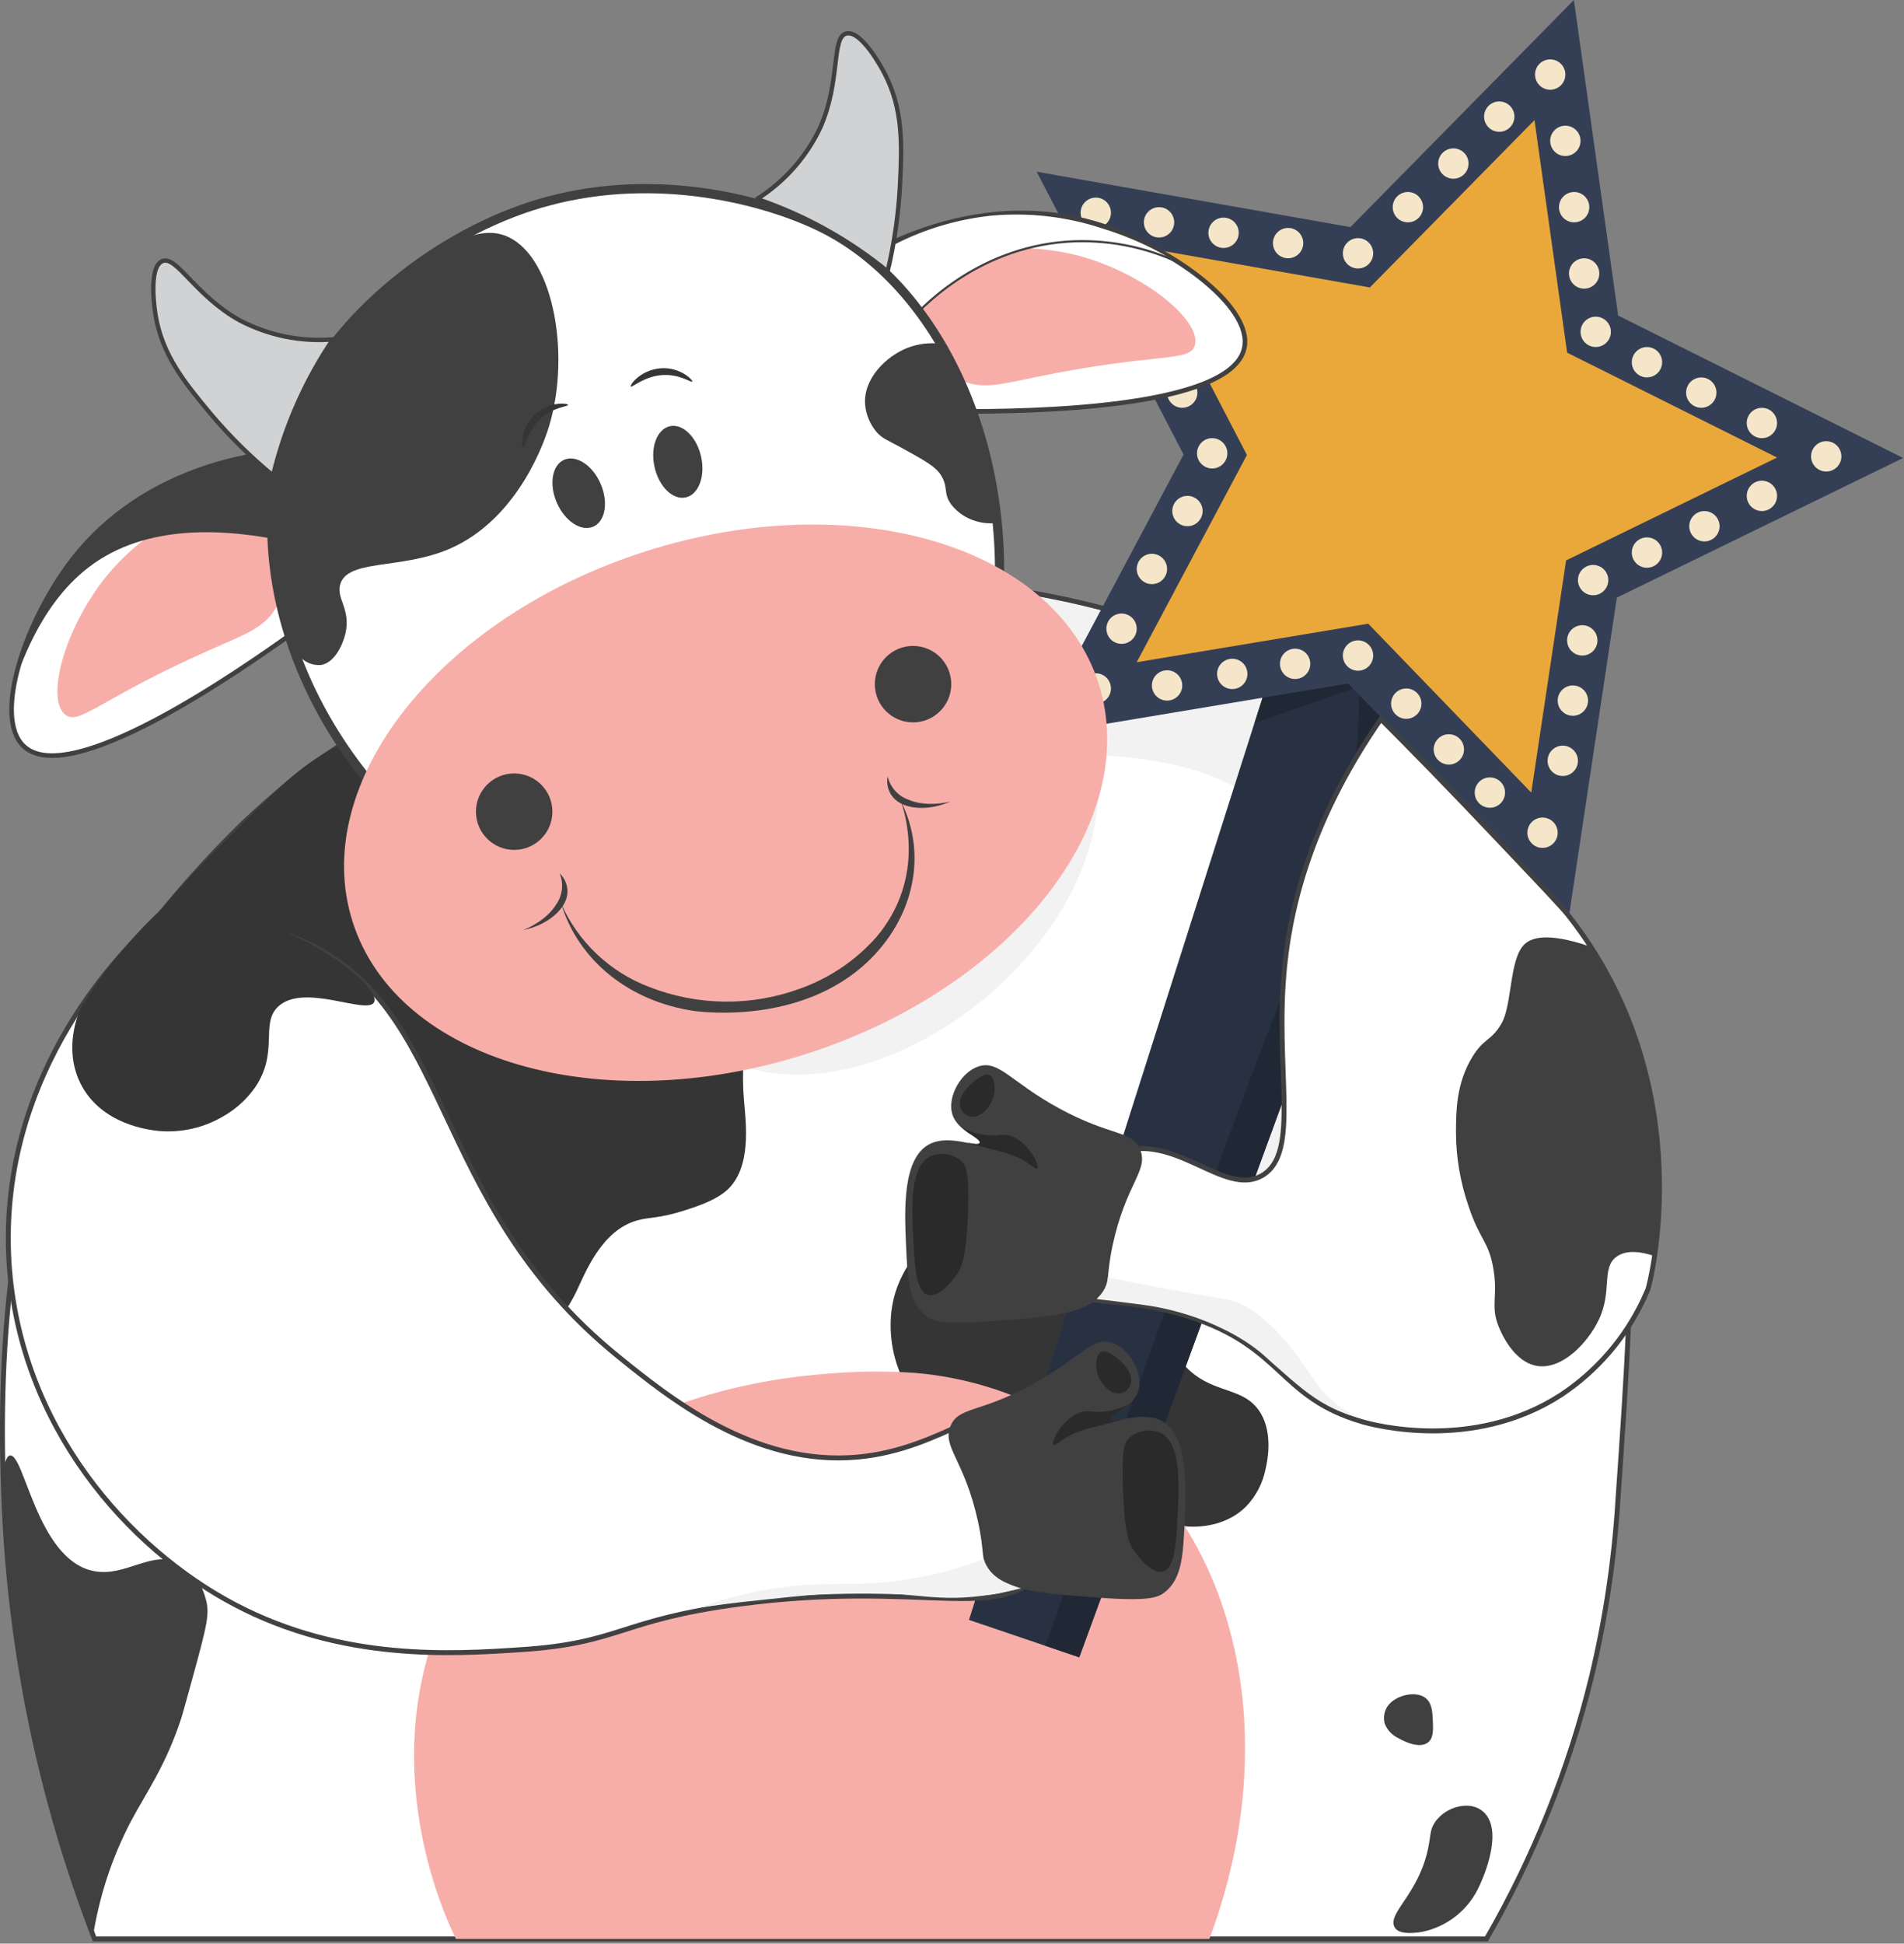 <svg width="388" height="396" viewBox="0 0 388 396" fill="none" xmlns="http://www.w3.org/2000/svg">
<rect x="0" y="0" width="388" height="396" fill="#808080" stroke="none"/>
<g id="Moomoo4">
<g id="Moomoo4_2" clip-path="url(#clip0_331_644)">
<path id="Vector" d="M60.1 158.42C54.59 162.9 49.37 167.86 49.37 167.86C49.37 167.86 31.52 184.86 19.5 204.38C-1.97 239.34 0.26 292.7 0.86 307.04C2.178 337.177 8.389 366.898 19.25 395.04H302.91C312.568 378.301 319.787 360.269 324.35 341.49C327.184 329.67 328.978 317.624 329.71 305.49C333.22 255 335.77 218.22 317.8 186.17C296.61 148.38 256.58 134.47 237.24 127.75C151.71 98.04 74.7 146.55 60.1 158.42Z" fill="white" stroke="#414042" stroke-miterlimit="10"/>
<path id="Vector_2" d="M92.92 395.04C90.92 391.04 74.31 356.27 93.64 321.93C114.18 285.44 157.51 280.99 165 280.22C173.74 279.33 201.53 276.47 224.11 292.53C252.11 312.42 261.8 354.04 246.45 395.04H92.92Z" fill="#F7AEA9"/>
<path id="Vector_3" d="M160.55 178.36C163.36 191.71 149.62 200.36 151.61 224.19C151.99 228.67 153.28 238 148.04 242.57C145.55 244.74 141.37 246.03 138.89 246.8C134.13 248.27 132.13 247.96 129.66 248.7C122.43 250.85 119.21 259.5 117.4 263.25C110.47 277.58 89.83 288.85 75.18 288.58C50.39 288.12 35.34 251.58 30.99 241.15C26.12 229.48 20.46 215.9 24.86 200.55C28.24 188.81 36.07 181.04 49.37 167.86C57.63 159.67 62.03 155.31 69.56 151.59C80.784 146.07 93.474 144.27 105.79 146.45C122.22 149.81 156.41 158.75 160.55 178.36Z" fill="#353535"/>
<path id="Vector_4" d="M2.01 296.55C4.94 295.93 7.51 317.55 18.87 320.04C25.69 321.56 31.36 315.24 37.18 318.77C40.54 320.77 41.65 324.77 41.93 325.77C42.76 328.7 42.24 330.94 39.34 341.49C37.87 346.82 37.14 349.49 36.99 349.93C33.78 359.77 29.84 365.13 26.71 371.02C22.774 378.526 20.125 386.638 18.87 395.02C17.54 391.56 15.74 386.68 13.87 380.76C9.992 368.818 6.912 356.631 4.65 344.28C3.2 336.4 2.31 329.62 1.65 323.62C1.3 319.73 -0.97 297.18 2.01 296.55Z" fill="#404041"/>
<path id="Vector_5" d="M282.81 347.56C282.437 348.087 282.188 348.692 282.082 349.33C281.976 349.967 282.017 350.621 282.2 351.24C282.725 352.51 283.706 353.537 284.95 354.12C285.37 354.37 288.77 356.35 290.76 355.17C292.14 354.36 292.06 352.51 291.99 350.71C291.9 348.66 291.82 346.71 290.15 345.71C288.05 344.52 284.35 345.46 282.81 347.56Z" fill="#404041"/>
<path id="Vector_6" d="M301.46 384.26C301.74 383.68 306.27 374.17 302.87 369.77C300.27 366.41 294.52 367.89 292.29 371.46C291.36 372.95 291.58 373.96 291.03 376.57C289.13 385.64 283.17 389.47 284.03 392.29C284.63 394.29 288.03 393.84 289.53 393.65C292.128 393.163 294.571 392.055 296.648 390.42C298.725 388.785 300.376 386.671 301.46 384.26Z" fill="#404041"/>
<path id="Vector_7" d="M183.34 279.56C181.761 275.64 181.181 271.39 181.65 267.19C182.55 259.64 186.85 254.83 192.54 248.47C199.15 241.07 202.69 237.11 208.2 236.55C215.72 235.78 221.91 241.83 224.69 244.55C238.79 258.34 233.21 275.02 245.69 281.49C250 283.73 254.37 283.65 256.92 287.95C259.47 292.25 258.22 297.95 257.92 299.19C257.364 302.146 255.944 304.871 253.84 307.02C249.09 311.65 242.56 311.08 241.46 310.97C233.91 301.69 218.18 285.49 194.26 280.81C190.66 280.099 187.008 279.681 183.34 279.56Z" fill="#353535"/>
<path id="Vector_8" d="M202.52 119.87C189.52 117.74 175.12 118.48 171.03 118.69C161.418 119.214 151.86 120.471 142.44 122.45C137.75 123.45 133.82 124.45 130.92 125.23C109.92 165.08 125.38 206.63 149.29 216.47C174.93 227.02 213.29 202.3 221.97 172.72C223.738 166.59 224.345 160.183 223.76 153.83C237.65 154.49 254.24 157.72 262.31 169.66C279.42 194.97 245.91 241.25 253.31 246.49C257.47 249.49 273.31 238.49 319.31 186.81C316.845 182.402 314.085 178.166 311.05 174.13C309.128 171.538 307.068 169.052 304.88 166.68C302.229 163.837 299.4 161.165 296.41 158.68C293.41 156.21 291.08 154.53 289.47 153.4C288.38 152.63 284.76 150.11 280.55 147.69L276.11 145.14L272.92 143.31C265.92 139.31 255.64 134.93 255.64 134.93C245.486 130.58 235.003 127.042 224.29 124.35C222.04 123.81 218.44 122.99 214.64 122.21C209.04 121.04 204.32 120.17 202.52 119.87Z" fill="#F2F2F2"/>
<path id="Vector_9" d="M274.53 87.95L307.25 99.19C278.137 178.677 249.03 258.167 219.93 337.66L197.46 330.04L274.53 87.95Z" fill="#283142"/>
<path id="Vector_10" d="M274.53 87.95L307.25 99.19C297.517 125.724 287.803 152.25 278.11 178.77C258.71 231.73 239.317 284.694 219.93 337.66L213 335.3C239.87 259.71 259.19 206.59 266.74 189.4C271.01 179.911 273.986 169.891 275.59 159.61C276.595 153.077 277.03 146.469 276.89 139.86L255.65 147.35C261.93 127.55 268.223 107.75 274.53 87.95Z" fill="#202835"/>
<path id="Vector_11" d="M275.19 46.27L320.73 0L329.75 64.29L387.83 93.31L329.48 121.76L319.83 185.96L274.74 139.25L210.7 149.92L241.19 92.6L211.25 34.99L275.19 46.27Z" fill="#343F56"/>
<path id="Vector_12" d="M279.15 58.57L312.7 24.48L319.35 71.85L362.13 93.22L319.14 114.18L312.04 161.48L278.82 127.07L231.64 134.92L254.1 92.7L232.05 50.26L279.15 58.57Z" fill="#EBA83A"/>
<path id="Vector_13" d="M286.9 45.3C288.607 45.3 289.99 43.917 289.99 42.21C289.99 40.504 288.607 39.12 286.9 39.12C285.193 39.12 283.81 40.504 283.81 42.21C283.81 43.917 285.193 45.3 286.9 45.3Z" fill="#F5E6CA"/>
<path id="Vector_14" d="M296.17 36.41C297.877 36.41 299.26 35.026 299.26 33.32C299.26 31.613 297.877 30.23 296.17 30.23C294.464 30.23 293.08 31.613 293.08 33.32C293.08 35.026 294.464 36.41 296.17 36.41Z" fill="#F5E6CA"/>
<path id="Vector_15" d="M305.52 26.85C307.227 26.85 308.61 25.466 308.61 23.76C308.61 22.053 307.227 20.67 305.52 20.67C303.814 20.67 302.43 22.053 302.43 23.76C302.43 25.466 303.814 26.85 305.52 26.85Z" fill="#F5E6CA"/>
<path id="Vector_16" d="M315.9 18.28C317.607 18.28 318.99 16.897 318.99 15.19C318.99 13.483 317.607 12.1 315.9 12.1C314.193 12.1 312.81 13.483 312.81 15.19C312.81 16.897 314.193 18.28 315.9 18.28Z" fill="#F5E6CA"/>
<path id="Vector_17" d="M276.74 54.7C278.446 54.7 279.83 53.317 279.83 51.61C279.83 49.904 278.446 48.52 276.74 48.52C275.033 48.52 273.65 49.904 273.65 51.61C273.65 53.317 275.033 54.7 276.74 54.7Z" fill="#F5E6CA"/>
<path id="Vector_18" d="M262.49 52.62C264.196 52.62 265.58 51.236 265.58 49.53C265.58 47.823 264.196 46.44 262.49 46.44C260.783 46.44 259.4 47.823 259.4 49.53C259.4 51.236 260.783 52.62 262.49 52.62Z" fill="#F5E6CA"/>
<path id="Vector_19" d="M249.34 50.52C251.047 50.52 252.43 49.136 252.43 47.43C252.43 45.723 251.047 44.34 249.34 44.34C247.633 44.34 246.25 45.723 246.25 47.43C246.25 49.136 247.633 50.52 249.34 50.52Z" fill="#F5E6CA"/>
<path id="Vector_20" d="M236.19 48.39C237.897 48.39 239.28 47.007 239.28 45.3C239.28 43.593 237.897 42.21 236.19 42.21C234.484 42.21 233.1 43.593 233.1 45.3C233.1 47.007 234.484 48.39 236.19 48.39Z" fill="#F5E6CA"/>
<path id="Vector_21" d="M223.3 46.44C225.007 46.44 226.39 45.056 226.39 43.35C226.39 41.643 225.007 40.26 223.3 40.26C221.593 40.26 220.21 41.643 220.21 43.35C220.21 45.056 221.593 46.44 223.3 46.44Z" fill="#F5E6CA"/>
<path id="Vector_22" d="M228.55 59.75C230.257 59.75 231.64 58.366 231.64 56.66C231.64 54.953 230.257 53.57 228.55 53.57C226.843 53.57 225.46 54.953 225.46 56.66C225.46 58.366 226.843 59.75 228.55 59.75Z" fill="#F5E6CA"/>
<path id="Vector_23" d="M234.74 71.85C236.446 71.85 237.83 70.466 237.83 68.76C237.83 67.053 236.446 65.67 234.74 65.67C233.033 65.67 231.65 67.053 231.65 68.76C231.65 70.466 233.033 71.85 234.74 71.85Z" fill="#F5E6CA"/>
<path id="Vector_24" d="M240.92 83.08C242.627 83.08 244.01 81.697 244.01 79.99C244.01 78.283 242.627 76.9 240.92 76.9C239.214 76.9 237.83 78.283 237.83 79.99C237.83 81.697 239.214 83.08 240.92 83.08Z" fill="#F5E6CA"/>
<path id="Vector_25" d="M247.02 95.45C248.727 95.45 250.11 94.067 250.11 92.36C250.11 90.653 248.727 89.27 247.02 89.27C245.314 89.27 243.93 90.653 243.93 92.36C243.93 94.067 245.314 95.45 247.02 95.45Z" fill="#F5E6CA"/>
<path id="Vector_26" d="M241.98 107.21C243.687 107.21 245.07 105.826 245.07 104.12C245.07 102.413 243.687 101.03 241.98 101.03C240.274 101.03 238.89 102.413 238.89 104.12C238.89 105.826 240.274 107.21 241.98 107.21Z" fill="#F5E6CA"/>
<path id="Vector_27" d="M234.74 119.01C236.446 119.01 237.83 117.627 237.83 115.92C237.83 114.214 236.446 112.83 234.74 112.83C233.033 112.83 231.65 114.214 231.65 115.92C231.65 117.627 233.033 119.01 234.74 119.01Z" fill="#F5E6CA"/>
<path id="Vector_28" d="M228.55 131.18C230.257 131.18 231.64 129.797 231.64 128.09C231.64 126.383 230.257 125 228.55 125C226.843 125 225.46 126.383 225.46 128.09C225.46 129.797 226.843 131.18 228.55 131.18Z" fill="#F5E6CA"/>
<path id="Vector_29" d="M223.3 143.36C225.007 143.36 226.39 141.977 226.39 140.27C226.39 138.564 225.007 137.18 223.3 137.18C221.593 137.18 220.21 138.564 220.21 140.27C220.21 141.977 221.593 143.36 223.3 143.36Z" fill="#F5E6CA"/>
<path id="Vector_30" d="M237.83 142.74C239.537 142.74 240.92 141.357 240.92 139.65C240.92 137.943 239.537 136.56 237.83 136.56C236.124 136.56 234.74 137.943 234.74 139.65C234.74 141.357 236.124 142.74 237.83 142.74Z" fill="#F5E6CA"/>
<path id="Vector_31" d="M251.11 140.39C252.817 140.39 254.2 139.007 254.2 137.3C254.2 135.593 252.817 134.21 251.11 134.21C249.403 134.21 248.02 135.593 248.02 137.3C248.02 139.007 249.403 140.39 251.11 140.39Z" fill="#F5E6CA"/>
<path id="Vector_32" d="M263.92 138.34C265.627 138.34 267.01 136.957 267.01 135.25C267.01 133.544 265.627 132.16 263.92 132.16C262.214 132.16 260.83 133.544 260.83 135.25C260.83 136.957 262.214 138.34 263.92 138.34Z" fill="#F5E6CA"/>
<path id="Vector_33" d="M318.99 31.79C320.696 31.79 322.08 30.406 322.08 28.7C322.08 26.993 320.696 25.61 318.99 25.61C317.283 25.61 315.9 26.993 315.9 28.7C315.9 30.406 317.283 31.79 318.99 31.79Z" fill="#F5E6CA"/>
<path id="Vector_34" d="M320.78 45.3C322.486 45.3 323.87 43.917 323.87 42.21C323.87 40.504 322.486 39.12 320.78 39.12C319.073 39.12 317.69 40.504 317.69 42.21C317.69 43.917 319.073 45.3 320.78 45.3Z" fill="#F5E6CA"/>
<path id="Vector_35" d="M322.82 58.81C324.527 58.81 325.91 57.426 325.91 55.72C325.91 54.013 324.527 52.63 322.82 52.63C321.113 52.63 319.73 54.013 319.73 55.72C319.73 57.426 321.113 58.81 322.82 58.81Z" fill="#F5E6CA"/>
<path id="Vector_36" d="M325.18 70.7C326.886 70.7 328.27 69.317 328.27 67.61C328.27 65.903 326.886 64.52 325.18 64.52C323.473 64.52 322.09 65.903 322.09 67.61C322.09 69.317 323.473 70.7 325.18 70.7Z" fill="#F5E6CA"/>
<path id="Vector_37" d="M335.62 76.89C337.326 76.89 338.71 75.507 338.71 73.8C338.71 72.093 337.326 70.71 335.62 70.71C333.913 70.71 332.53 72.093 332.53 73.8C332.53 75.507 333.913 76.89 335.62 76.89Z" fill="#F5E6CA"/>
<path id="Vector_38" d="M346.69 83.08C348.397 83.08 349.78 81.697 349.78 79.99C349.78 78.283 348.397 76.9 346.69 76.9C344.984 76.9 343.6 78.283 343.6 79.99C343.6 81.697 344.984 83.08 346.69 83.08Z" fill="#F5E6CA"/>
<path id="Vector_39" d="M359.04 89.27C360.747 89.27 362.13 87.886 362.13 86.18C362.13 84.473 360.747 83.09 359.04 83.09C357.334 83.09 355.95 84.473 355.95 86.18C355.95 87.886 357.334 89.27 359.04 89.27Z" fill="#F5E6CA"/>
<path id="Vector_40" d="M372.15 96.07C373.857 96.07 375.24 94.687 375.24 92.98C375.24 91.274 373.857 89.89 372.15 89.89C370.443 89.89 369.06 91.274 369.06 92.98C369.06 94.687 370.443 96.07 372.15 96.07Z" fill="#F5E6CA"/>
<path id="Vector_41" d="M359.04 104.12C360.747 104.12 362.13 102.736 362.13 101.03C362.13 99.323 360.747 97.94 359.04 97.94C357.334 97.94 355.95 99.323 355.95 101.03C355.95 102.736 357.334 104.12 359.04 104.12Z" fill="#F5E6CA"/>
<path id="Vector_42" d="M347.33 110.31C349.037 110.31 350.42 108.926 350.42 107.22C350.42 105.513 349.037 104.13 347.33 104.13C345.624 104.13 344.24 105.513 344.24 107.22C344.24 108.926 345.624 110.31 347.33 110.31Z" fill="#F5E6CA"/>
<path id="Vector_43" d="M335.62 115.67C337.326 115.67 338.71 114.287 338.71 112.58C338.71 110.874 337.326 109.49 335.62 109.49C333.913 109.49 332.53 110.874 332.53 112.58C332.53 114.287 333.913 115.67 335.62 115.67Z" fill="#F5E6CA"/>
<path id="Vector_44" d="M324.65 121.28C326.357 121.28 327.74 119.897 327.74 118.19C327.74 116.484 326.357 115.1 324.65 115.1C322.943 115.1 321.56 116.484 321.56 118.19C321.56 119.897 322.943 121.28 324.65 121.28Z" fill="#F5E6CA"/>
<path id="Vector_45" d="M322.44 133.56C324.147 133.56 325.53 132.176 325.53 130.47C325.53 128.763 324.147 127.38 322.44 127.38C320.734 127.38 319.35 128.763 319.35 130.47C319.35 132.176 320.734 133.56 322.44 133.56Z" fill="#F5E6CA"/>
<path id="Vector_46" d="M320.52 145.83C322.227 145.83 323.61 144.446 323.61 142.74C323.61 141.033 322.227 139.65 320.52 139.65C318.814 139.65 317.43 141.033 317.43 142.74C317.43 144.446 318.814 145.83 320.52 145.83Z" fill="#F5E6CA"/>
<path id="Vector_47" d="M318.46 158.1C320.167 158.1 321.55 156.716 321.55 155.01C321.55 153.303 320.167 151.92 318.46 151.92C316.754 151.92 315.37 153.303 315.37 155.01C315.37 156.716 316.754 158.1 318.46 158.1Z" fill="#F5E6CA"/>
<path id="Vector_48" d="M314.34 172.75C316.047 172.75 317.43 171.366 317.43 169.66C317.43 167.953 316.047 166.57 314.34 166.57C312.633 166.57 311.25 167.953 311.25 169.66C311.25 171.366 312.633 172.75 314.34 172.75Z" fill="#F5E6CA"/>
<path id="Vector_49" d="M303.61 164.57C305.317 164.57 306.7 163.187 306.7 161.48C306.7 159.774 305.317 158.39 303.61 158.39C301.903 158.39 300.52 159.774 300.52 161.48C300.52 163.187 301.903 164.57 303.61 164.57Z" fill="#F5E6CA"/>
<path id="Vector_50" d="M295.25 155.77C296.957 155.77 298.34 154.386 298.34 152.68C298.34 150.973 296.957 149.59 295.25 149.59C293.544 149.59 292.16 150.973 292.16 152.68C292.16 154.386 293.544 155.77 295.25 155.77Z" fill="#F5E6CA"/>
<path id="Vector_51" d="M286.57 146.45C288.277 146.45 289.66 145.067 289.66 143.36C289.66 141.653 288.277 140.27 286.57 140.27C284.863 140.27 283.48 141.653 283.48 143.36C283.48 145.067 284.863 146.45 286.57 146.45Z" fill="#F5E6CA"/>
<path id="Vector_52" d="M276.74 136.65C278.446 136.65 279.83 135.267 279.83 133.56C279.83 131.854 278.446 130.47 276.74 130.47C275.033 130.47 273.65 131.854 273.65 133.56C273.65 135.267 275.033 136.65 276.74 136.65Z" fill="#F5E6CA"/>
<path id="Vector_53" d="M281.39 146.51C268.23 165.51 263.24 182.63 261.8 196.72C259.64 217.81 265.12 234.89 257.21 239.49C249.45 244.01 239.35 230.41 227.72 234.95C217.97 238.75 211.88 253.88 216.17 261.12C219.66 267.02 227.6 263.54 242.17 268.21C261.57 274.41 260.5 284.67 277.58 289.66C279.58 290.25 300.06 295.88 318.09 284.21C325.383 279.377 331.206 272.631 334.92 264.71C334.92 264.71 335.37 263.71 335.79 262.76C336.1 262.06 347 221.14 319.47 186.34C318.32 184.88 313.94 180.26 305.17 171.02C295.27 160.53 286.96 152.09 281.39 146.51Z" fill="white" stroke="#414042" stroke-miterlimit="10"/>
<path id="Vector_54" d="M323.78 192.76C315.26 189.9 311.95 191.01 310.51 192.54C307.56 195.65 308.14 204.84 305.97 208.54C303.8 212.24 302.41 211.39 299.97 215.45C296.76 220.79 296.73 226.26 296.7 230.61C296.707 235.757 297.572 240.867 299.26 245.73C301.58 252.73 303.26 252.73 304.26 258.15C305.37 264.21 303.62 265.9 305.43 270.35C305.76 271.18 308.34 277.53 313.27 278.3C318.35 279.09 323.58 273.58 325.82 268.86C328.59 263.03 326.29 258.36 329.38 256.07C331.55 254.46 334.76 255.14 336.88 255.83C340.833 233.909 336.153 211.309 323.82 192.76H323.78Z" fill="#404041"/>
<path id="Vector_55" d="M224.65 263.33C221.54 267.67 214.87 268.24 201.65 269.2C191.86 269.92 190.03 269.11 188.75 268.12C185.13 265.33 184.92 260.38 184.62 253.36C184.33 246.58 183.88 236.03 189.36 233.14C193.46 230.97 199.23 233.97 199.63 232.86C200.03 231.75 195.01 230.53 194.02 226.86C193.07 223.41 195.83 218.35 199.53 217.23C203.61 216.01 205.98 220.42 215.74 225.77C226.49 231.65 230.74 230.22 232.36 234.26C234.06 238.57 229.48 241.02 226.72 253.76C225.32 260.46 226.29 261.1 224.65 263.33Z" fill="#404041"/>
<path id="Vector_56" d="M189.65 235.56C190.684 235.131 191.816 234.998 192.921 235.174C194.027 235.351 195.061 235.831 195.91 236.56C196.86 237.42 197.53 238.74 197.27 246.75C196.96 256.15 195.92 258.14 195.27 259.21C194.01 261.21 191.19 264.46 189.07 263.83C186.63 263.12 186.37 257.6 186.13 252.64C185.77 245.84 185.38 237.59 189.65 235.56Z" fill="#2A2A2B"/>
<path id="Vector_57" d="M201.65 219.04C200.83 218.67 199.78 219.39 199 219.94C197.41 221.04 194.88 223.66 195.77 225.84C195.941 226.247 196.205 226.609 196.54 226.897C196.875 227.186 197.272 227.392 197.7 227.5C199.7 227.94 201.88 225.58 202.49 223.37C202.88 221.85 202.76 219.57 201.65 219.04Z" fill="#2A2A2B"/>
<path id="Vector_58" d="M196.12 229.78C198.195 230.88 200.523 231.414 202.87 231.33C203.533 231.237 204.201 231.194 204.87 231.2C208.95 231.61 212.06 237.35 211.38 238.04C210.93 238.49 209.44 236.26 205.19 234.99C203.74 234.55 199.46 233.48 197.78 232.99C197.56 232.937 197.346 232.863 197.14 232.77C197.14 232.77 197.53 232.86 198.08 232.96C198.4 233.02 198.66 233.05 198.83 233.07C199.47 233.07 199.64 232.94 199.68 232.83C199.79 232.52 199.02 231.95 198.46 231.53C197.9 231.11 197.54 230.97 196.87 230.46C196.54 230.17 196.28 229.93 196.12 229.78Z" fill="#2A2A2B"/>
<path id="Vector_59" d="M225.78 260.26C228.78 260.87 233.36 261.8 239.08 262.85C250.54 264.95 250.82 264.65 252.86 265.66C259.78 269.09 264.96 276.93 267.67 280.98C268.902 282.878 270.432 284.567 272.2 285.98C273.824 287.262 275.631 288.293 277.56 289.04C275.2 288.465 272.917 287.609 270.76 286.49C266.97 284.49 264.09 281.96 259.57 277.95C257.78 276.36 257.27 275.81 255.84 274.74C253.71 273.16 251.429 271.793 249.03 270.66C246.993 269.671 244.891 268.819 242.74 268.11C240.514 267.372 238.243 266.777 235.94 266.33C233.99 265.95 231.64 265.66 226.94 265.08L223.45 264.67C223.975 264.238 224.428 263.725 224.79 263.15C225.341 262.277 225.68 261.287 225.78 260.26Z" fill="#F2F2F2"/>
<path id="Vector_60" d="M30.5 188.64C37.14 187.48 48.84 186.37 60.86 191.36C92.86 204.66 86.69 244.56 125.97 276.36C136.38 284.79 153.69 298.81 174.83 296.86C192.67 295.21 202.7 283.17 210.73 288.3C218.31 293.14 220.19 310.76 212.52 320.02C203.52 330.87 188.33 321.87 150.85 326.8C126.2 330.04 126.5 334.8 106.05 336.11C92.25 337.02 69.82 338.5 47.84 326.91C26.25 315.53 3.97 290.76 1.84 257.21C-0.59 217.58 26.82 191.96 30.5 188.64Z" fill="white" stroke="#414042" stroke-miterlimit="10"/>
<path id="Vector_61" d="M72.72 198.8C70.515 196.937 68.175 195.239 65.72 193.72C55.975 187.886 44.848 184.762 33.49 184.67C26.895 190.733 21.174 197.683 16.49 205.32C15.96 206.49 12.95 213.44 16.27 220.47C20.44 229.26 30.8 230.27 32.36 230.42C36.996 230.829 41.642 229.758 45.63 227.36C48.167 225.898 50.349 223.894 52.02 221.49C56.86 214.32 53.02 208.67 56.61 205.15C61.84 200.07 74.91 206.94 76.27 204.15C76.51 203.44 76.22 202.04 72.72 198.8Z" fill="#353535"/>
<path id="Vector_62" d="M201.39 319.66C204.5 324.01 211.17 324.58 224.39 325.54C234.17 326.25 236 325.45 237.29 324.45C240.91 321.67 241.12 316.72 241.42 309.7C241.71 302.91 242.16 292.37 236.68 289.47C232.57 287.31 226.81 290.31 226.4 289.2C225.99 288.09 231.02 286.87 232.02 283.2C232.96 279.75 230.21 274.68 226.5 273.57C222.43 272.34 220.06 276.76 210.29 282.1C199.55 287.98 195.29 286.56 193.67 290.59C191.98 294.91 196.55 297.35 199.32 310.09C200.76 316.79 199.79 317.44 201.39 319.66Z" fill="#404041"/>
<path id="Vector_63" d="M236.43 291.89C235.397 291.467 234.267 291.336 233.165 291.512C232.062 291.689 231.03 292.165 230.18 292.89C229.18 293.75 228.56 295.08 228.82 303.09C229.13 312.49 230.17 314.48 230.82 315.54C232.09 317.54 234.91 320.79 237.03 320.17C239.47 319.45 239.73 313.93 239.97 308.98C240.31 302.18 240.7 293.93 236.43 291.89Z" fill="#2A2A2B"/>
<path id="Vector_64" d="M224.45 275.4C225.28 275.04 226.32 275.76 227.11 276.3C228.7 277.4 231.23 280.02 230.33 282.2C230.16 282.608 229.898 282.971 229.562 283.259C229.227 283.548 228.829 283.753 228.4 283.86C226.4 284.3 224.22 281.94 223.62 279.74C223.19 278.19 223.32 275.91 224.45 275.4Z" fill="#2A2A2B"/>
<path id="Vector_65" d="M229.96 286.11C227.885 287.22 225.551 287.755 223.2 287.66C222.538 287.569 221.869 287.529 221.2 287.54C217.12 287.95 214 293.69 214.69 294.38C215.14 294.82 216.63 292.59 220.88 291.32C222.33 290.89 226.61 289.81 228.29 289.32C228.508 289.259 228.721 289.186 228.93 289.1C228.93 289.1 228.54 289.19 227.99 289.28C227.67 289.34 227.41 289.37 227.24 289.39C226.6 289.39 226.43 289.27 226.39 289.16C226.27 288.84 227.04 288.28 227.61 287.86C228.18 287.44 228.53 287.3 229.19 286.78C229.53 286.5 229.79 286.27 229.96 286.11Z" fill="#2A2A2B"/>
<path id="Vector_66" d="M200.45 317.62C195.742 319.445 190.86 320.786 185.88 321.62C174.09 323.62 168.31 321.82 156.44 323.83C151.691 324.639 147.025 325.877 142.5 327.53C145.55 327.11 149.66 326.53 154.5 326.05C163.91 325.05 168.62 324.53 173.75 324.47C186.84 324.3 190.75 326.68 202.09 324.85C204.68 324.43 206.76 323.94 208.09 323.6C207.147 323.355 206.229 323.02 205.35 322.6C204.003 322.076 202.797 321.244 201.83 320.17C201.21 319.417 200.741 318.551 200.45 317.62Z" fill="#F2F2F2"/>
<path id="Vector_67" d="M175.91 52.51C180.64 49.73 200.39 38.84 223.1 45.51C238.1 49.92 255.45 62.31 253.56 70.94C250.86 83.32 209.56 83.88 195.42 83.82L175.91 52.51Z" fill="white" stroke="#404041" stroke-width="0.94" stroke-miterlimit="10"/>
<path id="Vector_68" d="M185.76 59.33C188.76 50.33 206.35 49.25 217.49 51.56C231.71 54.51 245.01 65.07 243.49 70.35C242.49 73.86 235.8 71.78 211.77 76.69C203.77 78.31 200.25 79.42 195.87 77.49C188.92 74.45 183.7 65.5 185.76 59.33Z" fill="#F7AEA9"/>
<path id="Vector_69" d="M182.43 49.49C188.556 46.395 195.194 44.44 202.02 43.72C209.662 43.022 217.365 43.907 224.65 46.32C230.299 48.032 235.684 50.519 240.65 53.71C233.388 50.226 225.345 48.689 217.31 49.25C198.74 50.64 187.41 63.04 184.92 65.94L176.65 52.66C178.519 51.502 180.448 50.444 182.43 49.49Z" fill="white" stroke="#404041" stroke-width="0.44" stroke-miterlimit="10"/>
<path id="Vector_70" d="M57.5 92.04C52.03 92.51 29.63 95.1 14.99 113.7C5.31 126.04 -1.62 146.18 4.93 152.12C14.31 160.63 48.28 137.12 59.76 128.89C59.02 116.61 58.267 104.327 57.5 92.04Z" fill="white" stroke="#404041" stroke-width="0.94" stroke-miterlimit="10"/>
<path id="Vector_71" d="M53.92 103.17C46.31 97.61 31.3 106.91 23.56 115.25C13.69 125.9 8.98 142.25 13.31 145.62C16.19 147.88 20.4 142.32 42.82 132.39C50.25 129.1 53.82 127.93 56.24 123.82C60.11 117.33 59.17 107.04 53.92 103.17Z" fill="#F7AEA9"/>
<path id="Vector_72" d="M47.45 93.34C40.84 94.934 34.534 97.596 28.78 101.22C23.239 104.859 18.345 109.398 14.3 114.65C5.85 125.49 2.76 136.91 3.37 137.2C3.98 137.49 7.37 123.74 18.12 115.54C29.78 106.63 45.87 107.6 58.93 110.42C58.59 107.6 58.32 104.62 58.14 101.49C57.92 97.9 57.85 94.49 57.88 91.27C54.359 91.716 50.874 92.408 47.45 93.34Z" fill="#404041"/>
<path id="Vector_73" d="M87.73 171.85C89.05 168.19 102.34 133.29 139.87 122.41C172.12 113.06 198.35 128.41 202.68 130.99C207.98 93.18 192.03 59.05 168.15 46.73C157.81 41.4 136.24 35.12 113.69 40.48L112.1 40.88C91.77 46.15 69.65 62.46 60.65 82.04C48.17 108.96 58.13 147.04 87.73 171.85Z" fill="white" stroke="#404041" stroke-width="1.87" stroke-miterlimit="10"/>
<path id="Vector_74" d="M164.231 214.749C206.207 201.336 232.91 167.54 223.875 139.263C214.84 110.987 173.487 98.936 131.511 112.349C89.535 125.761 62.831 159.557 71.867 187.834C80.902 216.111 122.254 228.161 164.231 214.749Z" fill="#F7AEA9"/>
<path id="Vector_75" d="M67.84 69.15C61.293 69.682 54.729 68.347 48.91 65.3C39.82 60.3 35.96 51.94 33.06 53.21C30.16 54.48 31.56 63.37 31.7 64.21C33.06 72.41 37.7 78.04 42.96 84.36C46.801 88.913 51.048 93.107 55.65 96.89C58.015 86.987 62.144 77.59 67.84 69.15Z" fill="#D0D2D3" stroke="#404041" stroke-width="0.89" stroke-miterlimit="10"/>
<path id="Vector_76" d="M154.37 40.49C159.901 36.972 164.324 31.963 167.13 26.04C171.35 16.56 169.38 7.57 172.46 6.83C175.54 6.09 179.79 14.03 180.19 14.83C184.07 22.19 183.81 29.44 183.4 37.7C183.094 43.631 182.25 49.521 180.88 55.3C172.994 48.849 164.015 43.863 154.37 40.58V40.49Z" fill="#D0D2D3" stroke="#404041" stroke-width="0.89" stroke-miterlimit="10"/>
<path id="Vector_77" d="M80.65 57.91C88.4 51.79 96.12 45.69 102.65 47.91C112.59 51.31 116.43 71.72 111.91 86.78C111.23 89.02 105.91 105.78 91.37 111.92C81.62 116.02 71.03 113.92 69.37 118.92C68.37 121.92 71.6 124.03 70.37 129.19C69.76 131.63 68.07 135.05 65.45 135.48C64.077 135.606 62.71 135.182 61.65 134.3C56.19 130.23 49.76 104.64 61.65 80.57C66.154 71.655 72.657 63.9 80.65 57.91Z" fill="#404041"/>
<path id="Vector_78" d="M191.71 70.04C189.423 69.758 187.103 70.04 184.95 70.86C180.51 72.6 175.89 77.22 176.29 82.42C176.473 84.493 177.298 86.458 178.65 88.04C179.76 89.31 180.65 89.58 183.36 91.04C188.27 93.74 190.72 95.04 191.83 96.95C193.32 99.45 192.12 100.56 193.97 102.95C195.224 104.478 196.906 105.596 198.8 106.16C200.32 106.63 201.929 106.743 203.5 106.49C202.122 93.658 198.108 81.249 191.71 70.04Z" fill="#404041"/>
<path id="Vector_79" d="M186.06 147.18C190.362 147.18 193.85 143.692 193.85 139.39C193.85 135.088 190.362 131.6 186.06 131.6C181.758 131.6 178.27 135.088 178.27 139.39C178.27 143.692 181.758 147.18 186.06 147.18Z" fill="#404041"/>
<path id="Vector_80" d="M104.78 173.16C109.082 173.16 112.57 169.672 112.57 165.37C112.57 161.068 109.082 157.58 104.78 157.58C100.478 157.58 96.99 161.068 96.99 165.37C96.99 169.672 100.478 173.16 104.78 173.16Z" fill="#404041"/>
<path id="Vector_81" d="M183.55 163.17C188.64 173.17 186.73 185.17 178.55 194.17C165.04 209.05 142.99 206.17 141.55 205.99C128.2 204.06 117.84 195.65 114.35 184.1C116.06 187.962 118.518 191.447 121.582 194.354C124.645 197.262 128.254 199.534 132.2 201.04C142.116 204.96 153.128 205.084 163.13 201.39C169.081 199.255 174.398 195.654 178.59 190.92C188.97 178.67 184.14 164.77 183.55 163.17Z" fill="#404041"/>
<path id="Vector_82" d="M180.9 158.21C181.147 159.268 181.651 160.249 182.368 161.065C183.085 161.882 183.993 162.508 185.01 162.89C188.74 164.51 193.01 163.47 193.69 163.29C189.83 165.03 185.55 165.03 183.02 163.36C182.196 162.809 181.554 162.024 181.177 161.107C180.799 160.19 180.703 159.182 180.9 158.21Z" fill="#404041"/>
<path id="Vector_83" d="M114.05 177.95C114.463 178.956 114.621 180.048 114.512 181.129C114.402 182.211 114.027 183.248 113.42 184.15C111.32 187.63 107.26 189.24 106.57 189.5C110.73 188.68 114.22 186.2 115.31 183.38C115.663 182.452 115.731 181.44 115.507 180.473C115.283 179.506 114.775 178.628 114.05 177.95Z" fill="#404041"/>
<path id="Vector_84" d="M139.747 101.342C142.366 100.756 143.764 97.035 142.869 93.031C141.974 89.026 139.125 86.254 136.505 86.84C133.886 87.425 132.488 91.146 133.383 95.151C134.278 99.156 137.127 101.927 139.747 101.342Z" fill="#404041"/>
<path id="Vector_85" d="M120.897 107.301C123.358 106.229 124.024 102.31 122.385 98.548C120.747 94.786 117.423 92.606 114.962 93.678C112.502 94.75 111.835 98.668 113.474 102.43C115.113 106.192 118.437 108.373 120.897 107.301Z" fill="#404041"/>
<path id="Vector_86" d="M128.56 78.77C128.2 78.6 130.37 75.44 134.49 75.05C138.61 74.66 141.35 77.56 141.06 77.76C140.77 77.96 138.46 76.17 134.91 76.42C131.36 76.67 128.89 78.92 128.56 78.77Z" fill="#353535"/>
<path id="Vector_87" d="M106.65 91.13C106.26 91.22 105.97 87.41 108.94 84.52C111.91 81.63 115.86 82.17 115.75 82.52C115.64 82.87 112.75 82.91 110.13 85.33C107.51 87.75 107.03 91.04 106.65 91.13Z" fill="#353535"/>
</g>
</g>
<defs>
<clipPath id="clip0_331_644">
<rect width="387.83" height="395.54" fill="white"/>
</clipPath>
</defs>
</svg>
